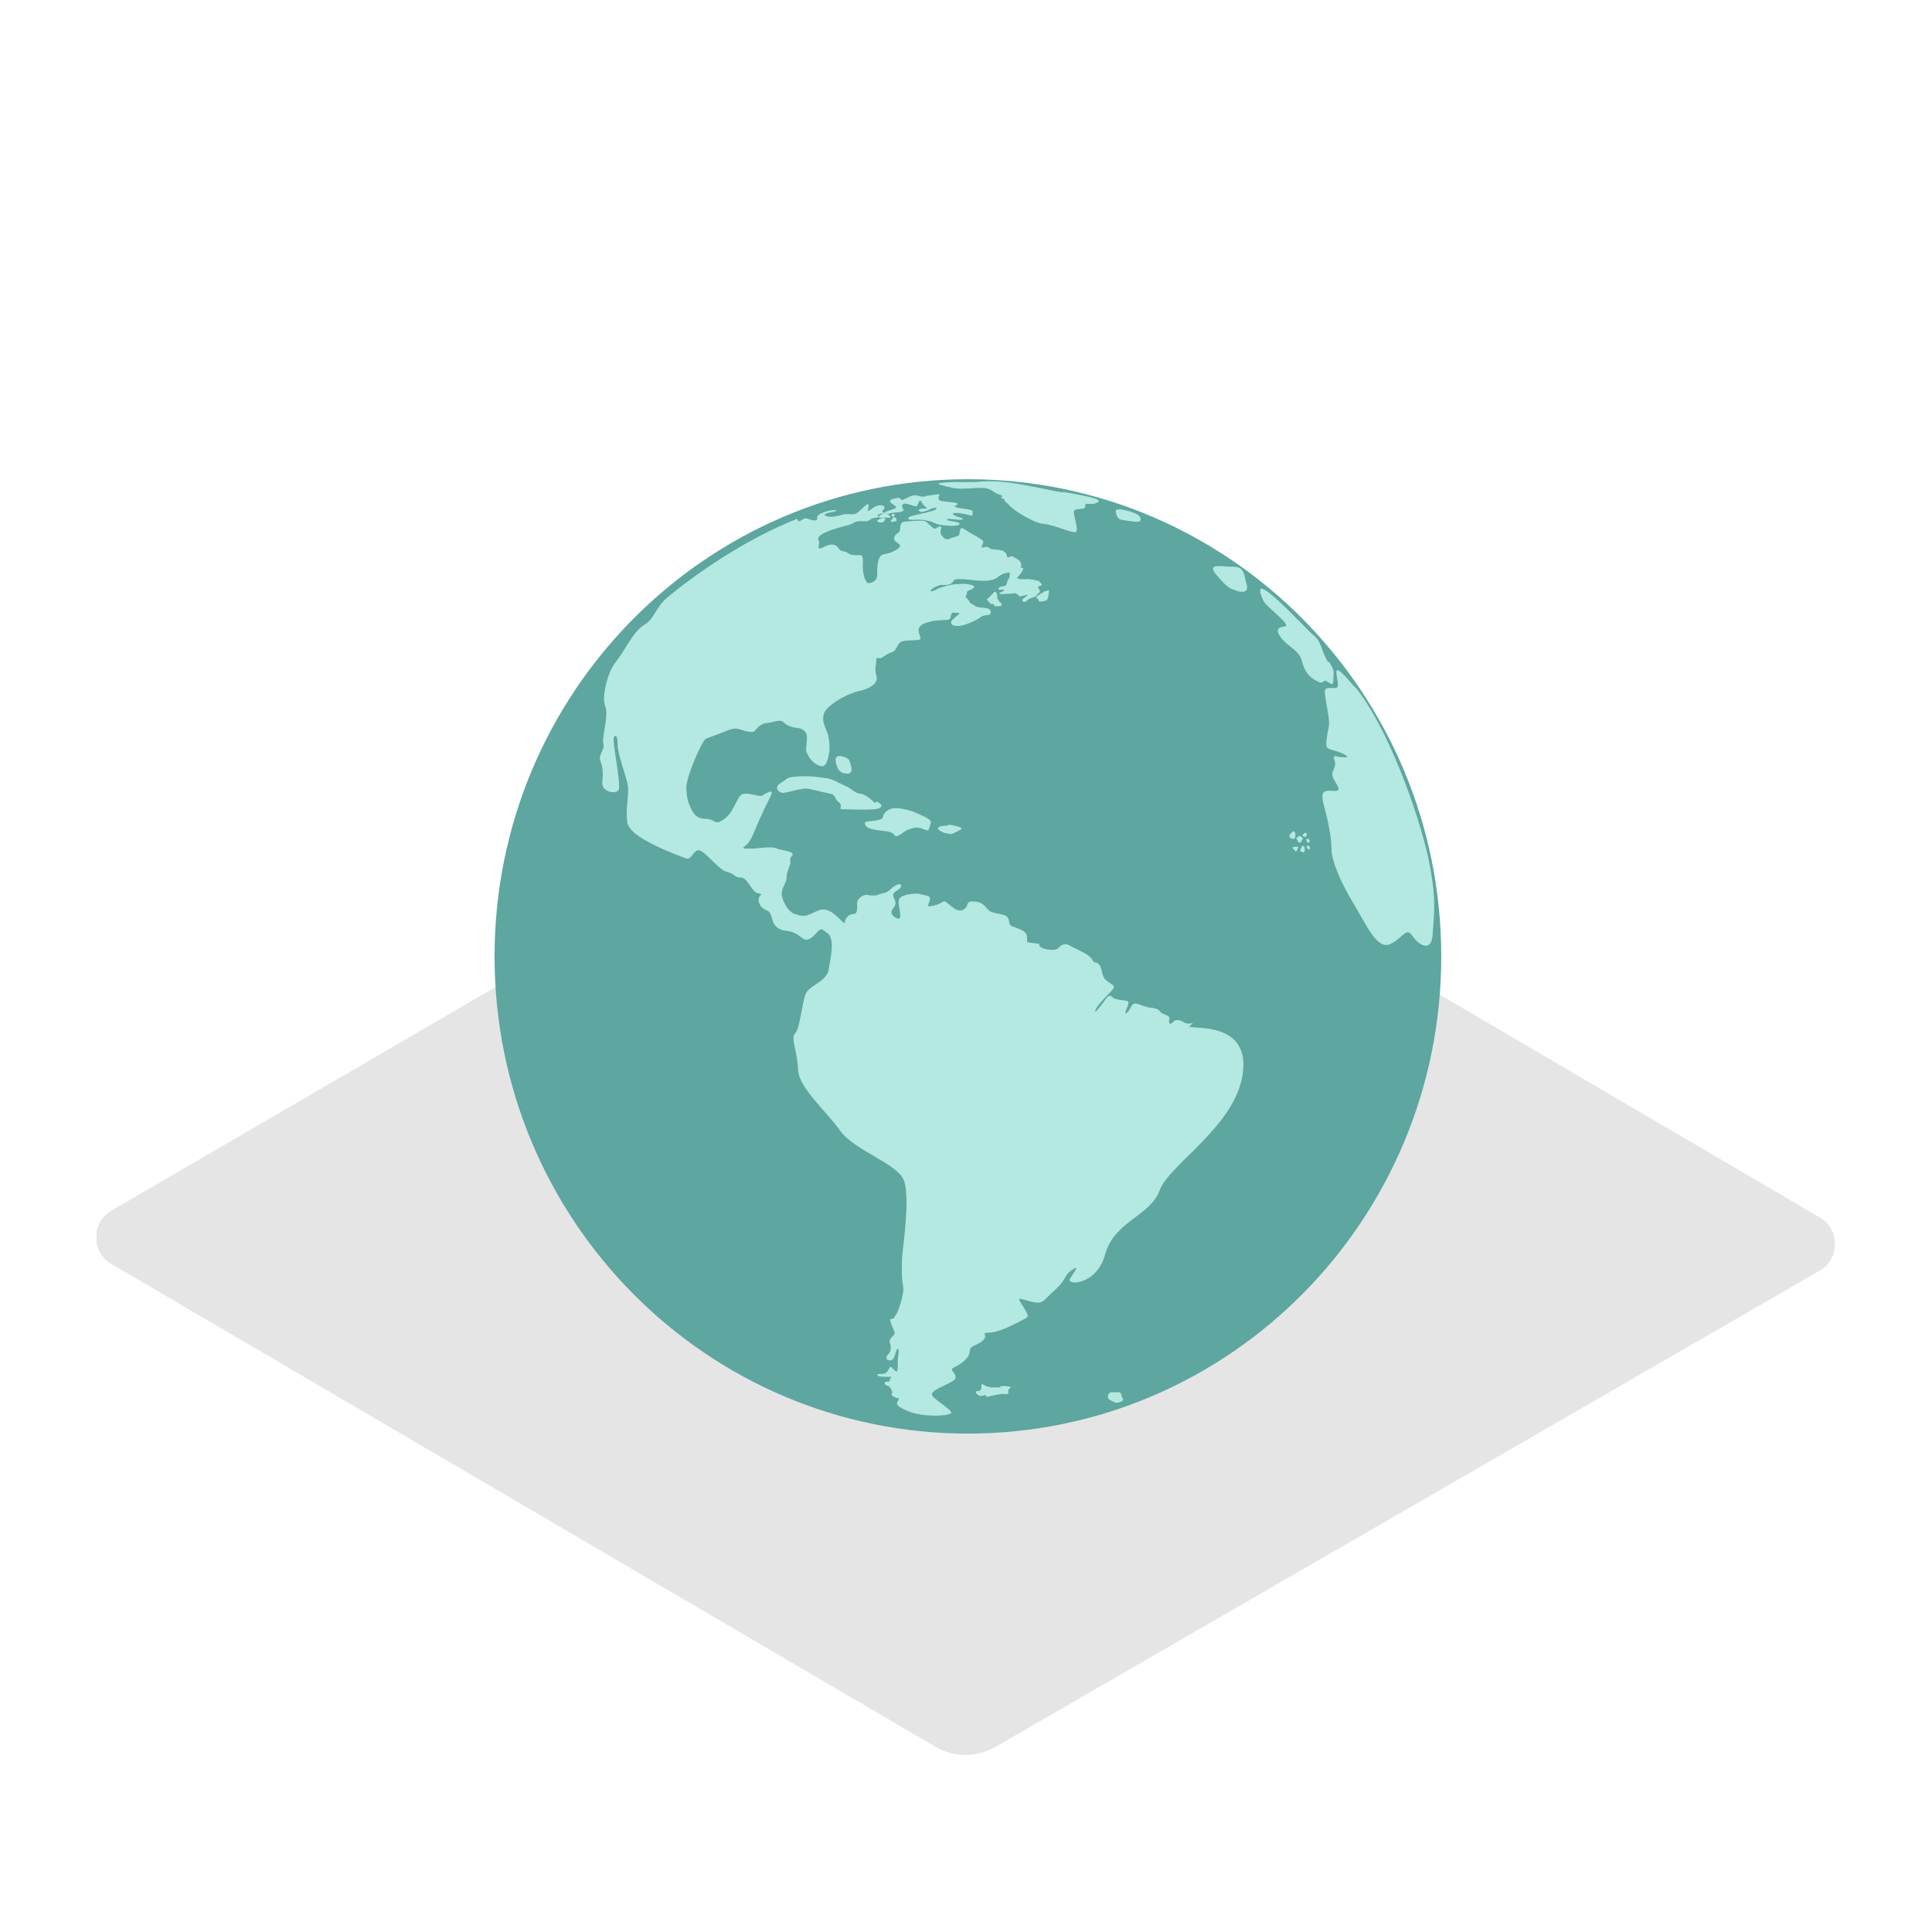 <svg width="120" height="120" viewBox="0 0 120 120" fill="none" xmlns="http://www.w3.org/2000/svg">
<g clip-path="url(#clip0_953_5537)">
<path d="M57.866 45.54L6.948 75.179C5.644 75.896 5.644 77.808 6.948 78.525L58.044 108.463C59.229 109.18 60.711 109.18 61.897 108.463L112.992 78.943C114.296 78.226 114.296 76.314 112.992 75.597L61.719 45.54C60.533 44.823 59.051 44.823 57.866 45.54Z" fill="#E5E5E5"/>
<path d="M60.118 29.764C43.877 29.764 30.718 43.029 30.718 59.403C30.718 75.776 43.877 89.042 60.118 89.042C76.36 89.042 89.519 75.776 89.519 59.403C89.519 43.029 76.36 29.764 60.118 29.764Z" fill="#5EA6A0"/>
<path d="M74.107 63.526C74.107 63.526 73.811 63.646 73.574 63.526C73.337 63.347 73.04 63.287 72.862 63.467C72.744 63.646 72.566 63.646 72.625 63.347C72.744 63.048 72.27 63.048 72.092 62.869C71.914 62.63 71.796 62.63 71.321 62.57C70.847 62.451 70.729 62.331 70.492 62.331C70.254 62.331 70.195 62.809 69.958 62.929C69.721 63.048 70.195 62.331 70.077 62.212C69.958 62.092 69.247 62.152 69.069 61.913C68.832 61.674 68.654 62.152 68.239 62.63C67.883 63.108 68.002 62.63 68.358 62.271C68.713 61.853 68.95 61.674 69.128 61.435C69.306 61.196 69.01 61.136 68.713 60.897C68.417 60.658 68.476 60.18 68.298 59.941C68.061 59.642 68.002 59.941 67.824 59.582C67.646 59.283 67.053 59.044 66.579 58.806C66.105 58.507 65.927 58.686 65.69 58.925C65.394 59.104 64.623 58.925 64.564 58.746C64.564 58.566 64.505 58.626 64.09 58.566C63.734 58.507 63.793 58.566 63.793 58.208C63.793 57.849 63.378 57.73 63.082 57.61C62.726 57.491 62.726 57.491 62.667 57.192C62.608 56.893 62.489 56.834 61.837 56.714C61.126 56.594 61.363 56.117 60.593 55.997C59.881 55.937 60.237 56.236 59.881 56.475C59.526 56.714 59.17 56.355 58.873 56.117C58.577 55.818 58.577 56.117 58.044 56.236C57.51 56.355 57.629 56.296 57.747 55.937C57.866 55.579 57.451 55.638 57.095 55.519C56.74 55.459 56.088 55.579 55.91 55.758C55.673 55.937 55.969 56.654 55.91 56.953C55.91 57.252 55.139 56.834 55.435 56.475C55.732 56.117 55.613 55.997 55.495 55.698C55.376 55.34 55.91 55.34 55.969 55.041C55.969 54.742 55.495 55.041 55.258 55.28C55.021 55.519 54.724 55.459 54.546 55.579C54.369 55.638 54.132 55.638 53.835 55.579C53.598 55.579 53.183 55.818 53.242 56.176C53.242 56.535 53.242 56.774 53.005 56.774C52.768 56.774 52.531 56.953 52.472 57.252C52.472 57.551 51.998 56.774 51.523 56.594C51.049 56.355 50.753 56.594 50.338 56.774C49.982 56.953 49.745 56.893 49.389 56.774C48.974 56.654 48.678 56.117 48.56 55.638C48.5 55.16 48.856 54.862 48.856 54.503C48.856 54.145 49.034 53.906 49.093 53.607C49.093 53.248 49.034 53.368 49.212 53.129C49.389 52.89 48.619 52.83 48.263 52.71C47.907 52.531 47.137 52.71 46.603 52.71C46.07 52.71 46.07 52.71 46.366 52.471C46.663 52.232 46.9 51.515 47.137 50.977C47.374 50.44 47.552 50.081 47.848 49.483C48.145 48.886 47.552 49.304 47.315 49.424C47.078 49.483 46.603 49.245 46.188 49.304C45.774 49.364 45.655 50.38 45.003 50.858C44.351 51.336 44.47 50.858 43.818 50.858C43.166 50.858 42.988 50.38 42.81 49.962C42.632 49.603 42.632 48.886 42.632 48.886C42.632 48.229 43.58 46.077 43.818 45.898C44.055 45.779 44.351 45.719 45.062 45.42C45.774 45.121 45.833 45.301 46.366 45.42C46.959 45.54 46.781 45.42 47.137 45.121C47.552 44.823 47.374 45.002 48.085 44.823C48.737 44.643 48.56 44.942 49.093 45.121C49.627 45.301 49.627 45.121 49.982 45.42C50.279 45.659 49.982 46.496 50.101 46.735C50.219 46.974 50.397 47.392 50.931 47.571C51.405 47.751 51.464 46.854 51.523 46.615C51.523 46.316 51.523 45.779 51.346 45.42C51.227 45.062 51.049 44.823 51.168 44.344C51.286 43.867 52.531 43.09 53.42 42.91C54.369 42.671 54.546 42.253 54.428 41.954C54.309 41.656 54.428 41.177 54.428 41.058C54.428 40.938 54.428 40.819 54.606 40.879C54.783 40.938 54.961 40.64 55.376 40.52C55.732 40.401 55.673 40.042 55.969 39.863C56.265 39.743 56.621 39.803 57.036 39.743C57.51 39.743 56.502 38.967 57.569 38.668C58.577 38.369 58.992 38.668 59.051 38.309C59.111 37.951 59.17 38.07 59.466 38.07C59.763 38.07 59.466 38.19 59.17 38.488C58.873 38.787 59.288 38.967 59.763 38.847C60.237 38.727 60.711 38.488 60.948 38.309C61.185 38.13 61.541 38.309 61.541 38.01C61.541 37.712 61.007 37.771 60.77 37.712C60.533 37.652 60.593 37.652 60.415 37.532C60.178 37.473 60.237 37.293 60.059 37.174C59.881 37.054 60.059 36.995 60.059 36.815C60.059 36.636 60.296 36.696 60.474 36.517C60.652 36.337 60 36.218 59.526 36.277C59.051 36.277 58.518 36.457 58.221 36.576C57.925 36.755 57.747 36.755 57.806 36.696C57.806 36.576 58.34 36.277 58.577 36.337C58.814 36.337 58.933 36.337 59.111 36.218C59.288 36.098 59.111 35.919 59.881 35.979C60.652 36.038 61.482 36.218 61.956 35.859C62.43 35.501 62.549 35.62 63.023 35.501C63.556 35.381 63.438 35.023 63.379 34.903C63.319 34.783 63.082 34.664 62.964 34.604C62.845 34.485 62.786 34.604 62.608 34.604C62.43 34.604 62.667 34.604 62.43 34.306C62.193 34.066 61.66 34.186 61.482 34.066C61.363 33.947 61.245 33.947 61.067 34.007C60.889 34.007 61.007 33.887 61.067 33.708C61.185 33.529 60.415 33.23 60 32.931C59.585 32.632 59.644 32.931 59.585 33.17C59.585 33.349 59.111 33.349 58.992 33.469C58.814 33.529 58.636 33.469 58.518 33.29C58.399 33.17 58.399 32.991 58.459 32.812C58.518 32.632 58.281 32.692 58.162 32.812C57.984 32.931 57.747 32.573 57.51 32.393C57.332 32.274 56.443 32.393 56.265 32.393C56.088 32.393 55.91 32.453 55.91 32.812C55.91 33.17 55.673 33.051 55.554 33.349C55.435 33.648 55.85 33.708 55.91 33.887C55.91 34.066 55.376 34.365 54.902 34.425C54.428 34.485 54.487 35.501 54.487 35.74C54.487 35.979 54.25 36.218 53.954 36.218C53.717 36.218 53.539 35.441 53.598 35.023C53.598 34.604 53.598 34.425 53.302 34.485C53.005 34.485 52.827 34.485 52.59 34.306C52.353 34.186 52.235 34.306 52.057 34.007C51.82 33.708 51.405 33.827 51.108 34.007C50.812 34.126 50.812 34.066 50.871 33.768C50.931 33.469 50.694 33.588 50.871 33.349C50.99 33.11 51.76 32.871 52.175 32.752C52.59 32.632 52.768 32.632 53.065 32.453C53.361 32.274 53.776 32.453 53.954 32.334C54.132 32.214 54.487 31.975 54.665 31.915C54.843 31.855 55.021 31.915 55.198 31.915C55.435 31.796 55.969 31.855 56.088 31.736C56.206 31.616 55.91 31.497 56.088 31.318C56.206 31.198 56.562 31.377 56.799 31.437C57.036 31.497 56.977 31.318 57.095 31.138C57.214 30.959 57.214 31.318 57.51 31.497C57.806 31.676 56.917 31.497 57.095 31.736C57.273 31.975 57.984 31.437 58.162 31.557C58.34 31.736 56.74 31.975 56.502 32.094C56.265 32.214 56.443 32.334 56.977 32.274C57.51 32.274 57.866 32.393 58.103 32.513C58.34 32.632 59.407 32.752 59.585 32.573C59.763 32.393 58.814 32.393 58.814 32.274C58.814 32.154 59.585 32.334 59.763 32.274C59.941 32.154 59.466 32.154 59.229 31.975C58.992 31.796 59.703 31.855 60.118 31.975C60.533 32.094 60.355 31.975 60.415 31.796C60.474 31.676 60.059 31.616 59.585 31.557C59.051 31.437 59.407 31.437 59.466 31.318C59.526 31.198 58.992 31.198 58.636 31.138C58.281 31.138 58.221 30.959 58.34 30.78C58.459 30.601 57.866 30.78 57.629 30.78C57.392 30.84 57.392 30.899 56.977 30.78C56.562 30.66 56.028 31.198 55.969 31.019C55.85 30.84 55.613 30.959 55.376 31.019C55.139 31.138 55.376 31.258 55.613 31.437C55.85 31.616 55.139 31.676 55.021 31.796C54.902 31.915 54.724 31.796 54.843 31.676C55.021 31.557 54.961 31.377 54.665 31.377C54.369 31.377 54.072 31.676 53.954 31.736C53.835 31.736 53.954 31.616 53.954 31.377C53.954 31.138 53.479 31.676 53.242 31.855C53.065 32.035 52.65 31.855 52.294 31.975C51.938 32.094 51.464 32.154 51.286 32.035C51.108 31.975 51.286 31.855 51.76 31.796C52.235 31.676 51.76 31.616 51.227 31.796C50.753 31.975 50.753 32.035 50.753 32.214C50.753 32.393 50.456 32.334 50.16 32.214C49.864 32.094 49.686 32.513 49.567 32.334C49.508 32.154 49.389 32.274 49.389 32.274C45.062 34.007 41.447 37.114 41.447 37.114C40.676 37.771 40.676 38.429 39.965 38.847C39.313 39.265 38.779 40.46 38.246 41.118C37.712 41.775 37.356 43.329 37.594 43.867C37.831 44.404 37.356 45.838 37.475 46.197C37.594 46.556 37.119 46.914 37.297 47.273C37.416 47.631 37.475 47.87 37.416 48.527C37.297 49.185 38.246 49.364 38.423 49.065C38.601 48.767 38.008 46.018 38.127 45.779C38.305 45.54 38.364 45.898 38.364 46.316C38.364 46.735 38.779 47.93 38.957 48.587C39.135 49.245 38.838 50.021 38.957 51.037C39.016 52.053 42.158 53.129 42.573 53.308C42.988 53.487 43.047 52.71 43.462 52.83C43.877 52.949 44.647 54.025 45.122 54.145C45.655 54.264 45.596 54.503 46.011 54.503C46.426 54.503 46.663 55.34 47.018 55.459C47.433 55.579 47.255 55.519 47.137 55.758C47.078 55.937 47.137 56.355 47.611 56.535C48.026 56.714 47.848 57.192 48.204 57.551C48.619 57.909 48.915 57.73 49.389 57.969C49.864 58.208 49.982 58.626 50.516 58.148C51.049 57.61 50.931 57.61 51.405 57.969C51.879 58.327 51.583 59.523 51.464 60.24C51.346 60.957 50.279 61.196 50.041 61.733C49.804 62.331 49.686 63.885 49.389 64.183C49.093 64.482 49.508 65.199 49.567 66.394C49.567 67.53 51.286 68.964 52.175 70.219C53.065 71.474 55.732 72.251 56.147 73.326C56.562 74.462 56.028 77.748 56.028 78.166C56.028 78.585 55.969 79.302 56.088 79.84C56.206 80.377 55.732 81.573 55.673 81.632C55.613 81.692 55.613 81.692 55.554 81.812C55.554 81.931 55.435 81.871 55.317 81.931C55.198 81.931 55.495 82.588 55.554 82.708C55.613 82.827 55.554 82.887 55.376 83.067C55.198 83.246 55.258 83.425 55.317 83.544C55.317 83.664 55.376 83.903 55.198 84.082C55.021 84.262 54.961 84.441 55.258 84.501C55.554 84.501 55.554 84.202 55.673 83.903C55.791 83.604 55.85 83.903 55.791 84.202C55.732 84.501 55.791 84.859 55.732 85.098C55.732 85.337 55.495 85.038 55.376 84.919C55.258 84.799 55.198 85.158 55.021 85.277C54.843 85.397 54.487 85.277 54.487 85.397C54.487 85.516 54.902 85.516 55.021 85.516C55.198 85.516 55.198 85.516 55.317 85.516C55.435 85.516 55.258 85.636 55.258 85.696C55.258 85.815 55.258 85.815 55.08 85.815C54.902 85.815 54.902 85.995 55.08 86.054C55.198 86.114 55.198 86.054 55.317 86.234C55.435 86.413 55.435 86.473 55.376 86.592C55.376 86.712 55.613 86.831 55.732 86.831C55.85 86.831 55.85 86.951 55.732 87.07C55.732 87.19 55.554 87.309 56.443 87.668C57.332 88.026 58.814 87.966 59.051 87.787C59.288 87.668 58.221 87.07 57.925 86.712C57.629 86.353 58.992 85.995 59.288 85.696C59.585 85.337 58.814 85.098 59.288 84.919C59.763 84.68 60.237 84.321 60.237 83.903C60.237 83.544 60.711 83.604 61.067 83.246C61.422 82.887 60.83 82.768 61.482 82.768C62.134 82.768 63.497 81.991 63.734 81.871C63.971 81.752 63.734 81.453 63.438 80.975C63.141 80.497 63.319 80.676 64.09 80.856C64.86 81.035 64.801 80.736 65.572 80.079C66.283 79.421 66.046 79.242 66.579 78.883C67.113 78.525 66.757 78.943 66.461 79.421C66.164 79.84 68.121 79.899 68.654 77.868C69.247 75.836 71.44 75.537 72.033 73.924C72.625 72.31 76.715 69.98 77.19 66.693C77.664 63.407 74.048 63.944 73.87 63.765L74.107 63.526Z" fill="#B3E9E0"/>
<path d="M54.309 32.094C54.309 32.094 53.954 32.094 54.013 32.094C54.013 32.214 54.25 32.214 54.369 32.154C54.487 32.154 54.606 32.154 54.547 32.034C54.547 31.975 54.309 32.034 54.309 32.034V32.094Z" fill="#B3E9E0"/>
<path d="M55.258 32.034C55.258 32.034 54.961 31.735 54.724 31.974C54.665 31.974 54.487 32.154 54.665 32.154C54.843 32.154 54.902 32.154 55.08 32.154C55.198 32.154 55.376 32.154 55.317 32.094L55.258 32.034Z" fill="#B3E9E0"/>
<path d="M55.495 31.915C55.495 31.915 55.436 31.915 55.377 31.975C55.377 31.975 55.377 32.094 55.495 32.094C55.554 32.094 55.614 31.915 55.495 31.915Z" fill="#B3E9E0"/>
<path d="M55.435 32.214C55.435 32.214 55.317 32.333 55.317 32.393C55.317 32.393 55.376 32.453 55.495 32.393C55.613 32.393 55.732 32.393 55.673 32.273C55.673 32.214 55.673 32.094 55.435 32.154V32.214Z" fill="#B3E9E0"/>
<path d="M54.724 32.214C54.724 32.214 54.487 32.273 54.487 32.333C54.487 32.393 54.547 32.453 54.665 32.453C54.784 32.453 54.843 32.453 54.902 32.393C54.962 32.273 55.021 32.273 54.962 32.214C54.962 32.154 54.784 32.154 54.665 32.214H54.724Z" fill="#B3E9E0"/>
<path d="M61.956 37.233C61.956 37.233 61.956 36.815 61.837 36.755C61.719 36.755 61.778 36.755 61.659 36.874C61.541 36.994 61.363 37.173 61.304 37.233C61.304 37.293 61.541 37.532 61.6 37.532C61.6 37.532 61.719 37.472 61.719 37.532C61.719 37.532 61.719 37.711 61.956 37.651C62.134 37.651 62.252 37.651 62.193 37.472C62.134 37.352 62.074 37.472 62.015 37.233H61.956Z" fill="#B3E9E0"/>
<path d="M64.564 36.098C64.564 36.098 63.912 35.919 63.675 35.979C63.497 35.979 63.082 35.979 63.201 35.859C63.379 35.68 63.675 35.262 63.497 35.262C63.26 35.262 63.082 35.501 62.845 35.501C62.608 35.501 62.786 35.8 62.667 35.919C62.549 36.038 62.549 36.337 62.43 36.397C62.312 36.397 62.015 36.457 62.015 36.576C62.015 36.696 62.43 36.576 62.371 36.636C62.371 36.756 61.956 36.815 62.074 36.875C62.134 36.935 62.489 36.875 62.786 36.875C63.082 36.815 63.201 36.875 63.26 36.995C63.319 37.054 63.438 37.054 63.556 36.995C63.675 36.995 63.912 36.875 63.793 36.995C63.675 37.114 63.497 37.174 63.497 37.293C63.497 37.353 63.616 37.473 63.793 37.293C63.971 37.114 64.327 37.114 64.386 36.995C64.386 36.875 64.683 36.815 64.564 36.636C64.445 36.457 64.445 36.457 64.564 36.397C64.683 36.397 64.801 36.278 64.564 36.158V36.098Z" fill="#B3E9E0"/>
<path d="M64.86 36.755C64.86 36.755 64.505 36.935 64.386 37.054C64.327 37.174 64.505 37.174 64.505 37.293C64.505 37.413 64.86 37.353 64.979 37.293C65.097 37.293 65.157 36.815 65.157 36.696C65.157 36.576 64.92 36.815 64.801 36.696L64.86 36.755Z" fill="#B3E9E0"/>
<path d="M54.369 49.901C54.369 49.901 53.835 49.364 53.48 49.304C53.124 49.304 52.946 49.005 52.531 48.826C52.116 48.647 51.761 48.407 51.405 48.348C51.049 48.288 50.279 48.168 49.508 48.228C48.797 48.288 48.975 48.348 48.56 48.587C48.026 48.886 48.323 49.184 48.56 49.244C48.797 49.304 49.804 48.886 50.279 49.005C50.812 49.124 51.286 49.244 51.583 49.304C51.879 49.304 51.879 49.722 52.116 49.842C52.353 50.021 52.116 50.32 52.235 50.26C52.413 50.26 53.657 50.32 54.369 50.26C55.08 50.14 54.606 49.842 54.428 49.782L54.369 49.901Z" fill="#B3E9E0"/>
<path d="M56.917 50.499C56.562 50.319 55.969 50.2 55.673 50.2C55.258 50.14 54.843 50.499 54.843 50.738C54.843 50.977 54.132 50.977 53.835 51.037C53.598 51.037 53.717 51.455 54.25 51.515C54.724 51.634 55.376 51.574 55.554 51.873C55.732 52.112 56.088 51.634 56.443 51.515C56.799 51.395 56.977 51.335 57.392 51.515C57.747 51.694 57.688 51.455 57.807 51.156C57.925 50.857 57.273 50.678 56.917 50.499Z" fill="#B3E9E0"/>
<path d="M58.874 51.276C58.874 51.276 58.399 51.276 58.281 51.395C58.162 51.515 58.518 51.694 58.755 51.754C58.992 51.754 58.992 51.873 59.229 51.754C59.466 51.634 59.585 51.574 59.703 51.515C59.822 51.395 59.348 51.276 58.933 51.216L58.874 51.276Z" fill="#B3E9E0"/>
<path d="M52.294 46.974C51.761 46.854 51.879 47.332 51.998 47.631C52.116 47.93 52.294 48.05 52.65 48.05C53.065 48.05 52.827 47.452 52.768 47.273C52.709 47.093 52.472 47.034 52.294 46.974Z" fill="#B3E9E0"/>
<path d="M66.105 30.6C65.275 30.481 64.683 30.302 63.26 30.063C61.897 29.824 61.067 29.883 60.593 29.943C60.118 29.943 59.644 29.943 59.466 29.943C59.17 29.943 58.755 29.943 58.399 30.003C58.044 30.063 58.636 30.182 59.17 30.302C59.703 30.421 60.296 30.302 60.948 30.302C61.6 30.302 61.66 30.6 62.075 30.72C62.489 30.839 62.015 30.899 62.252 30.959C62.489 31.019 62.312 31.078 62.489 31.198C62.667 31.317 62.786 31.616 63.794 32.154C64.801 32.692 64.801 32.453 65.275 32.632C65.809 32.752 66.283 32.991 66.698 33.05C67.113 33.17 66.698 32.154 66.698 31.796C66.698 31.497 67.469 31.736 67.409 31.437C67.35 31.138 67.765 31.437 68.18 31.198C68.595 30.959 66.876 30.72 65.987 30.541L66.105 30.6Z" fill="#B3E9E0"/>
<path d="M70.432 31.856C70.136 31.736 69.306 31.497 69.306 31.736C69.306 31.975 69.425 32.214 69.603 32.274C70.373 32.393 70.847 32.513 70.847 32.274C70.847 32.095 70.729 31.975 70.432 31.856Z" fill="#B3E9E0"/>
<path d="M76.597 35.201C75.886 35.201 74.937 34.962 75.53 35.679C76.004 36.217 76.241 36.516 76.656 36.636C77.071 36.815 77.605 36.874 77.427 36.277C77.249 35.679 77.308 35.201 76.597 35.201Z" fill="#B3E9E0"/>
<path d="M82.525 41.177C82.05 40.46 82.11 39.862 81.576 39.444C81.102 39.085 77.308 34.843 78.494 37.352C78.672 37.711 80.272 38.846 79.798 38.906C79.324 38.966 79.205 39.145 79.62 39.683C80.094 40.221 80.687 40.4 80.865 41.057C81.043 41.774 81.339 42.073 81.813 42.312C82.288 42.551 82.11 42.193 82.406 42.312C82.703 42.491 82.821 42.67 82.821 42.133C82.821 41.595 82.94 41.774 82.525 41.057V41.177Z" fill="#B3E9E0"/>
<path d="M84.184 42.731C82.109 40.221 83.532 42.791 82.939 42.731C82.347 42.731 82.347 42.731 82.287 42.91C82.287 43.568 82.643 44.643 82.525 45.181C82.406 45.719 82.347 46.257 82.406 46.376C82.406 46.436 82.406 46.496 83.058 46.675C83.769 46.914 83.829 47.093 83.414 47.034C82.999 47.034 82.762 46.795 82.88 47.213C83.058 47.631 82.702 47.81 82.762 48.169C82.762 48.468 83.473 49.125 82.939 49.125C82.406 49.125 81.932 48.946 82.228 50.021C82.525 51.097 82.702 52.113 82.702 52.77C82.702 53.428 83.236 54.742 84.066 56.117C84.895 57.491 85.547 59.045 86.377 58.626C87.207 58.208 87.326 57.551 87.741 58.148C88.156 58.746 88.926 59.164 88.986 58.029C89.045 56.953 89.282 55.877 88.689 53.188C88.096 50.499 86.2 45.121 84.125 42.612L84.184 42.731Z" fill="#B3E9E0"/>
<path d="M62.193 86.174C62.193 86.174 61.897 86.174 61.6 86.174C61.482 86.174 61.245 86.114 61.067 85.995C60.949 85.875 60.949 86.114 60.949 86.234C60.949 86.353 60.83 86.413 60.652 86.413C60.474 86.413 60.771 86.712 60.889 86.712C61.008 86.712 61.304 86.592 61.245 86.712C61.245 86.771 61.423 86.771 61.482 86.712C61.6 86.712 62.193 86.532 62.49 86.592C62.786 86.592 62.49 86.353 62.727 86.234C62.964 86.114 62.371 86.054 62.075 86.114L62.193 86.174Z" fill="#B3E9E0"/>
<path d="M69.543 86.473H69.069C68.832 86.473 68.773 86.712 68.832 86.831C68.832 86.951 69.188 87.07 69.306 87.13C69.484 87.13 69.899 87.01 69.721 86.831C69.603 86.652 69.721 86.532 69.484 86.473H69.543Z" fill="#B3E9E0"/>
<path d="M80.331 51.634C80.331 51.634 80.035 51.814 80.094 51.993C80.213 52.112 80.391 52.172 80.45 51.993C80.509 51.814 80.391 51.575 80.331 51.634Z" fill="#B3E9E0"/>
<path d="M80.272 52.651C80.272 52.651 80.45 52.89 80.509 52.89C80.509 52.89 80.687 52.651 80.628 52.591C80.509 52.591 80.272 52.591 80.272 52.651Z" fill="#B3E9E0"/>
<path d="M80.865 52.59C80.865 52.59 80.687 52.829 80.806 52.889C81.043 53.009 81.043 52.889 81.043 52.71C81.043 52.59 80.865 52.471 80.865 52.531V52.59Z" fill="#B3E9E0"/>
<path d="M81.161 52.531C81.161 52.531 81.161 52.71 81.28 52.77C81.339 52.77 81.398 52.71 81.339 52.59C81.339 52.531 81.161 52.471 81.161 52.59V52.531Z" fill="#B3E9E0"/>
<path d="M81.161 52.113C81.161 52.113 81.102 52.172 81.161 52.232C81.161 52.292 81.28 52.411 81.339 52.292C81.398 52.172 81.221 52.053 81.221 52.113H81.161Z" fill="#B3E9E0"/>
<path d="M81.043 51.754C81.043 51.754 80.865 51.814 80.924 51.933C80.984 51.993 81.102 51.993 81.161 51.933C81.161 51.933 81.161 51.814 81.161 51.754C81.161 51.754 81.043 51.694 80.984 51.754H81.043Z" fill="#B3E9E0"/>
<path d="M80.628 51.993C80.628 51.993 80.45 51.993 80.569 52.172C80.687 52.351 80.746 52.411 80.806 52.292C80.865 52.172 80.924 52.112 80.924 52.053C80.924 52.053 80.746 51.873 80.628 51.933V51.993Z" fill="#B3E9E0"/>
</g>
<defs>
<clipPath id="clip0_953_5537">
<rect width="108" height="98" fill="white" transform="translate(6 11)"/>
</clipPath>
</defs>
</svg>
